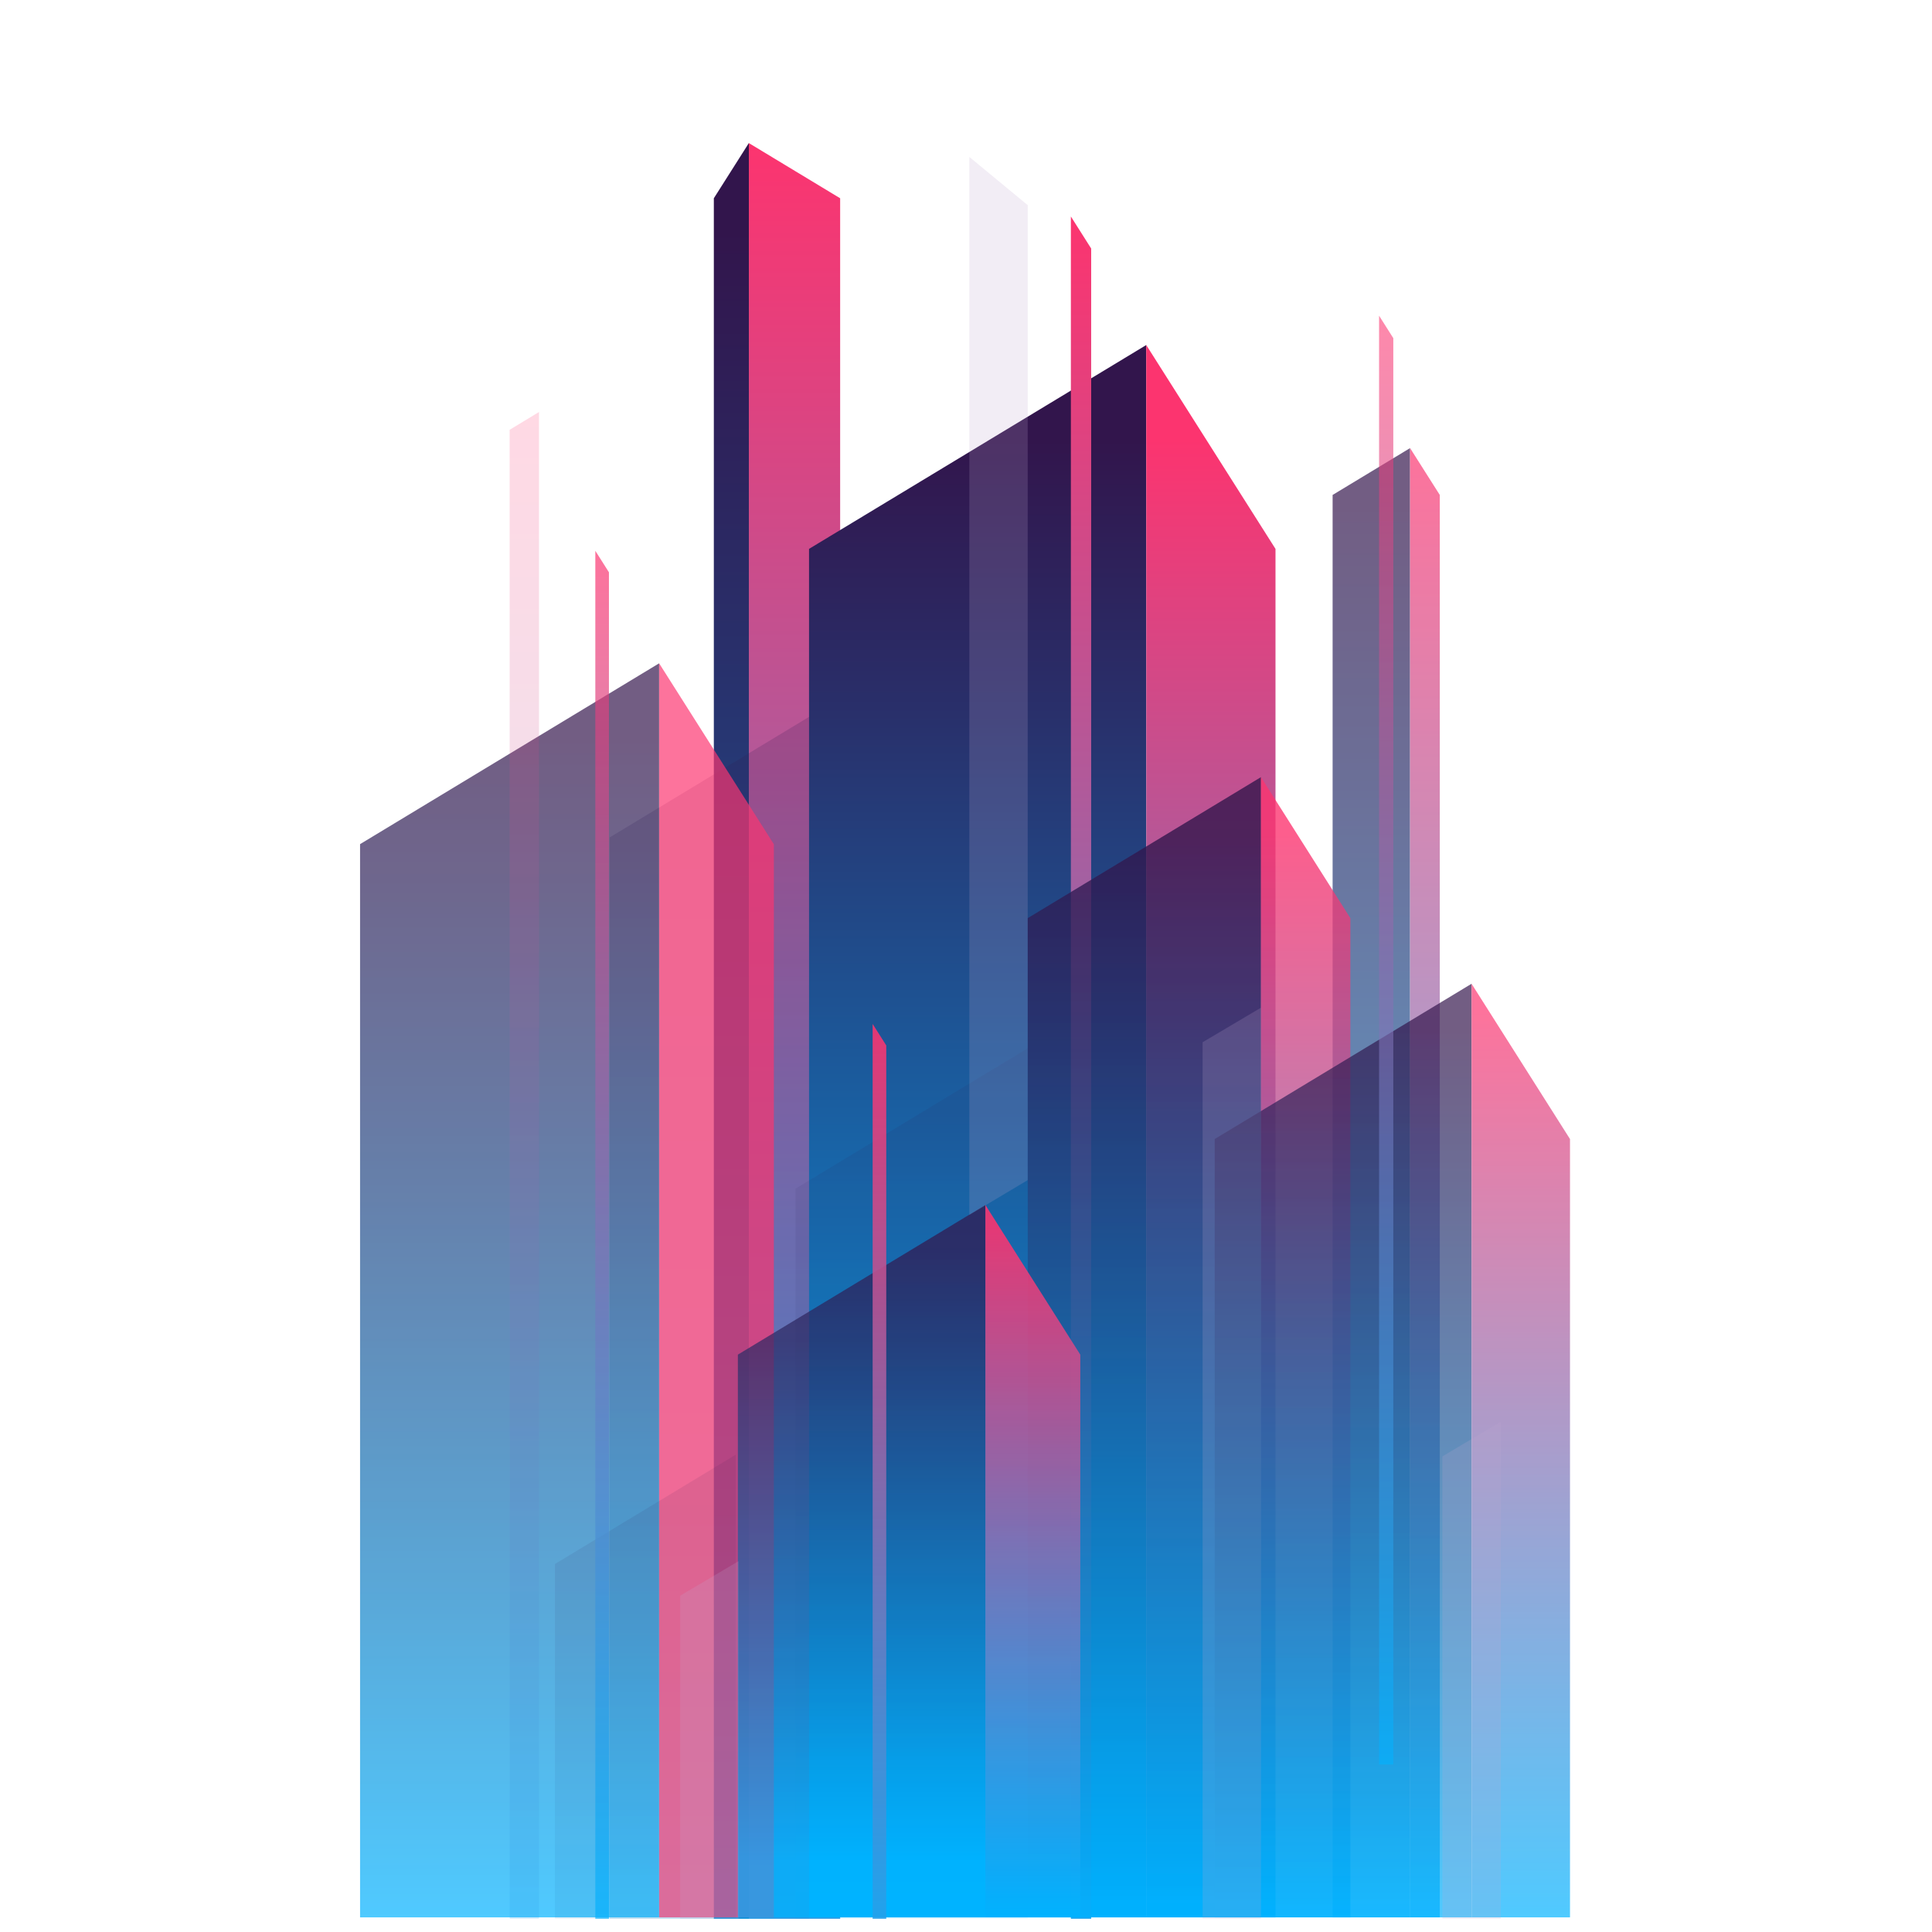 <svg width="396" height="396" viewBox="0 0 396 396" fill="none" xmlns="http://www.w3.org/2000/svg">
<g clip-path="url(#clip0_461_5963)">
<g opacity="0.69">
<path d="M289.023 392.997H273.144V101.448L289.023 91.845V392.997Z" fill="url(#paint0_linear_461_5963)"/>
<path d="M289.022 392.997H295.111V101.448L289.022 91.845V392.997Z" fill="url(#paint1_linear_461_5963)"/>
</g>
<path d="M153.49 475.371H172.205V40.639L153.49 29.325V475.371Z" fill="url(#paint2_linear_461_5963)"/>
<path d="M153.49 475.371H146.314V40.639L153.49 29.325V475.371Z" fill="url(#paint3_linear_461_5963)"/>
<path d="M234.945 392.998H165.826V112.504L234.945 70.719V392.998Z" fill="url(#paint4_linear_461_5963)"/>
<path d="M234.945 392.998H261.437V112.504L234.945 70.719V392.998Z" fill="url(#paint5_linear_461_5963)"/>
<path opacity="0.19" d="M165.828 438.33H124.965V171.643L165.828 146.933V438.33Z" fill="url(#paint6_linear_461_5963)"/>
<path d="M219.496 433.907H223.655V50.936L219.496 44.371V433.907Z" fill="url(#paint7_linear_461_5963)"/>
<path opacity="0.09" d="M210.648 400.427H163.051V243.648L210.648 214.871V400.427Z" fill="url(#paint8_linear_461_5963)"/>
<g opacity="0.79">
<path d="M258.461 392.997H210.648V188.193L258.461 159.285V392.997Z" fill="url(#paint9_linear_461_5963)"/>
<path d="M258.461 392.997H276.785V188.193L258.461 159.285V392.997Z" fill="url(#paint10_linear_461_5963)"/>
</g>
<g opacity="0.69">
<path d="M301.623 392.997H248.979V233.469L301.623 201.638V392.997Z" fill="url(#paint11_linear_461_5963)"/>
<path d="M301.623 392.997H321.801V233.469L301.623 201.638V392.997Z" fill="url(#paint12_linear_461_5963)"/>
</g>
<g opacity="0.69">
<path d="M135.101 392.996H73.769V173.043L135.101 135.959V392.996Z" fill="url(#paint13_linear_461_5963)"/>
<path d="M135.102 392.996H158.617V173.043L135.102 135.959V392.996Z" fill="url(#paint14_linear_461_5963)"/>
</g>
<path opacity="0.09" d="M150.822 461.986H113.747V320.571L150.822 298.154V461.986Z" fill="url(#paint15_linear_461_5963)"/>
<g opacity="0.89">
<path opacity="0.79" d="M201.974 392.997H151.24V277.657L201.974 246.98V392.997Z" fill="url(#paint16_linear_461_5963)"/>
<path d="M201.975 392.997H221.426V277.657L201.975 246.98V392.997Z" fill="url(#paint17_linear_461_5963)"/>
</g>
<path opacity="0.89" d="M178.864 423.941H181.655V214.279L178.864 209.876V423.941Z" fill="url(#paint18_linear_461_5963)"/>
<path opacity="0.59" d="M282.667 361.669H285.583V69.311L282.667 64.704V361.669Z" fill="url(#paint19_linear_461_5963)"/>
<path opacity="0.19" d="M110.478 453.312H104.46V88.093L110.478 84.451V453.312Z" fill="url(#paint20_linear_461_5963)"/>
<path opacity="0.69" d="M122.022 396.738H124.813V117.3L122.022 112.897V396.738Z" fill="url(#paint21_linear_461_5963)"/>
<path opacity="0.2" d="M258.462 627.018H246.496V213.627L258.462 206.543V627.018Z" fill="#C0A8D0"/>
<path opacity="0.2" d="M151.382 740.457H139.416V327.071L151.382 319.987V740.457Z" fill="#C0A8D0"/>
<path opacity="0.2" d="M307.607 711.906H295.642V298.516L307.607 291.432V711.906Z" fill="#C0A8D0"/>
<path opacity="0.2" d="M210.649 241.885V42.045L198.684 32.164V249.021L210.649 241.885Z" fill="#C0A8D0"/>
</g>
<defs>
<linearGradient id="paint0_linear_461_5963" x1="281.081" y1="91.845" x2="281.081" y2="392.997" gradientUnits="userSpaceOnUse">
<stop offset="0.04" stop-color="#32154C"/>
<stop offset="0.23" stop-color="#292F6A"/>
<stop offset="0.64" stop-color="#1472B7"/>
<stop offset="1" stop-color="#00B2FF"/>
</linearGradient>
<linearGradient id="paint1_linear_461_5963" x1="292.064" y1="91.845" x2="292.064" y2="392.997" gradientUnits="userSpaceOnUse">
<stop stop-color="#FC346F"/>
<stop offset="1" stop-color="#00B2FF"/>
</linearGradient>
<linearGradient id="paint2_linear_461_5963" x1="162.845" y1="29.325" x2="162.845" y2="475.371" gradientUnits="userSpaceOnUse">
<stop stop-color="#FC346F"/>
<stop offset="1" stop-color="#00B2FF"/>
</linearGradient>
<linearGradient id="paint3_linear_461_5963" x1="149.902" y1="29.325" x2="149.902" y2="475.371" gradientUnits="userSpaceOnUse">
<stop offset="0.04" stop-color="#32154C"/>
<stop offset="0.23" stop-color="#292F6A"/>
<stop offset="0.64" stop-color="#1472B7"/>
<stop offset="1" stop-color="#00B2FF"/>
</linearGradient>
<linearGradient id="paint4_linear_461_5963" x1="200.385" y1="70.719" x2="200.385" y2="392.998" gradientUnits="userSpaceOnUse">
<stop offset="0.06" stop-color="#32154C"/>
<stop offset="0.23" stop-color="#292F6A"/>
<stop offset="0.59" stop-color="#1472B7"/>
<stop offset="0.9" stop-color="#00B2FF"/>
</linearGradient>
<linearGradient id="paint5_linear_461_5963" x1="248.189" y1="70.719" x2="248.189" y2="392.998" gradientUnits="userSpaceOnUse">
<stop offset="0.06" stop-color="#FC346F"/>
<stop offset="1" stop-color="#00B2FF"/>
</linearGradient>
<linearGradient id="paint6_linear_461_5963" x1="145.399" y1="146.933" x2="145.399" y2="438.33" gradientUnits="userSpaceOnUse">
<stop stop-color="#32154C"/>
<stop offset="0.2" stop-color="#292F6A"/>
<stop offset="0.63" stop-color="#1472B7"/>
<stop offset="1" stop-color="#00B2FF"/>
</linearGradient>
<linearGradient id="paint7_linear_461_5963" x1="221.576" y1="44.371" x2="221.576" y2="433.907" gradientUnits="userSpaceOnUse">
<stop stop-color="#FC346F"/>
<stop offset="1" stop-color="#00B2FF"/>
</linearGradient>
<linearGradient id="paint8_linear_461_5963" x1="186.847" y1="214.871" x2="186.847" y2="400.427" gradientUnits="userSpaceOnUse">
<stop offset="0.04" stop-color="#32154C"/>
<stop offset="0.15" stop-color="#2F1C54"/>
<stop offset="0.31" stop-color="#29306B"/>
<stop offset="0.52" stop-color="#1E5191"/>
<stop offset="0.76" stop-color="#107FC5"/>
<stop offset="1" stop-color="#00B2FF"/>
</linearGradient>
<linearGradient id="paint9_linear_461_5963" x1="234.555" y1="159.285" x2="234.555" y2="392.997" gradientUnits="userSpaceOnUse">
<stop offset="0.05" stop-color="#32154C"/>
<stop offset="0.2" stop-color="#2B2862"/>
<stop offset="0.52" stop-color="#1B5B9C"/>
<stop offset="0.97" stop-color="#01ABF8"/>
<stop offset="1" stop-color="#00B2FF"/>
</linearGradient>
<linearGradient id="paint10_linear_461_5963" x1="267.626" y1="159.285" x2="267.626" y2="392.997" gradientUnits="userSpaceOnUse">
<stop offset="0.05" stop-color="#FC346F"/>
<stop offset="1" stop-color="#00B2FF"/>
</linearGradient>
<linearGradient id="paint11_linear_461_5963" x1="275.301" y1="201.638" x2="275.301" y2="392.997" gradientUnits="userSpaceOnUse">
<stop offset="0.05" stop-color="#32154C"/>
<stop offset="0.23" stop-color="#292F6A"/>
<stop offset="0.64" stop-color="#1472B7"/>
<stop offset="1" stop-color="#00B2FF"/>
</linearGradient>
<linearGradient id="paint12_linear_461_5963" x1="311.715" y1="201.638" x2="311.715" y2="392.997" gradientUnits="userSpaceOnUse">
<stop offset="0.03" stop-color="#FC346F"/>
<stop offset="1" stop-color="#00B2FF"/>
</linearGradient>
<linearGradient id="paint13_linear_461_5963" x1="104.435" y1="135.959" x2="104.435" y2="392.996" gradientUnits="userSpaceOnUse">
<stop offset="0.06" stop-color="#32154C"/>
<stop offset="0.18" stop-color="#2D235B"/>
<stop offset="0.42" stop-color="#214785"/>
<stop offset="0.75" stop-color="#0F82C8"/>
<stop offset="1" stop-color="#00B2FF"/>
</linearGradient>
<linearGradient id="paint14_linear_461_5963" x1="146.857" y1="135.959" x2="146.857" y2="2.715" gradientUnits="userSpaceOnUse">
<stop offset="0.06" stop-color="#FC346F"/>
<stop offset="1" stop-color="#00B2FF"/>
</linearGradient>
<linearGradient id="paint15_linear_461_5963" x1="132.287" y1="298.154" x2="132.287" y2="461.986" gradientUnits="userSpaceOnUse">
<stop offset="0.04" stop-color="#32154C"/>
<stop offset="0.23" stop-color="#292F6A"/>
<stop offset="0.64" stop-color="#1472B7"/>
<stop offset="1" stop-color="#00B2FF"/>
</linearGradient>
<linearGradient id="paint16_linear_461_5963" x1="176.605" y1="246.98" x2="176.605" y2="392.997" gradientUnits="userSpaceOnUse">
<stop offset="0.06" stop-color="#32154C"/>
<stop offset="0.23" stop-color="#292F6A"/>
<stop offset="0.6" stop-color="#1472B7"/>
<stop offset="0.92" stop-color="#00B2FF"/>
</linearGradient>
<linearGradient id="paint17_linear_461_5963" x1="211.7" y1="246.98" x2="211.7" y2="392.997" gradientUnits="userSpaceOnUse">
<stop offset="0.03" stop-color="#FC346F"/>
<stop offset="1" stop-color="#00B2FF"/>
</linearGradient>
<linearGradient id="paint18_linear_461_5963" x1="180.257" y1="209.876" x2="180.257" y2="423.941" gradientUnits="userSpaceOnUse">
<stop stop-color="#FC346F"/>
<stop offset="1" stop-color="#00B2FF"/>
</linearGradient>
<linearGradient id="paint19_linear_461_5963" x1="284.125" y1="64.704" x2="284.125" y2="361.669" gradientUnits="userSpaceOnUse">
<stop stop-color="#FC346F"/>
<stop offset="1" stop-color="#00B2FF"/>
</linearGradient>
<linearGradient id="paint20_linear_461_5963" x1="107.471" y1="84.451" x2="107.471" y2="453.312" gradientUnits="userSpaceOnUse">
<stop stop-color="#FC346F"/>
<stop offset="1" stop-color="#00B2FF"/>
</linearGradient>
<linearGradient id="paint21_linear_461_5963" x1="123.415" y1="112.897" x2="123.415" y2="396.738" gradientUnits="userSpaceOnUse">
<stop stop-color="#FC346F"/>
<stop offset="1" stop-color="#00B2FF"/>
</linearGradient>
<clipPath id="clip0_461_5963">
<rect width="248.462" height="390.569" fill="white" transform="translate(73.769 2.716)"/>
</clipPath>
</defs>
</svg>

